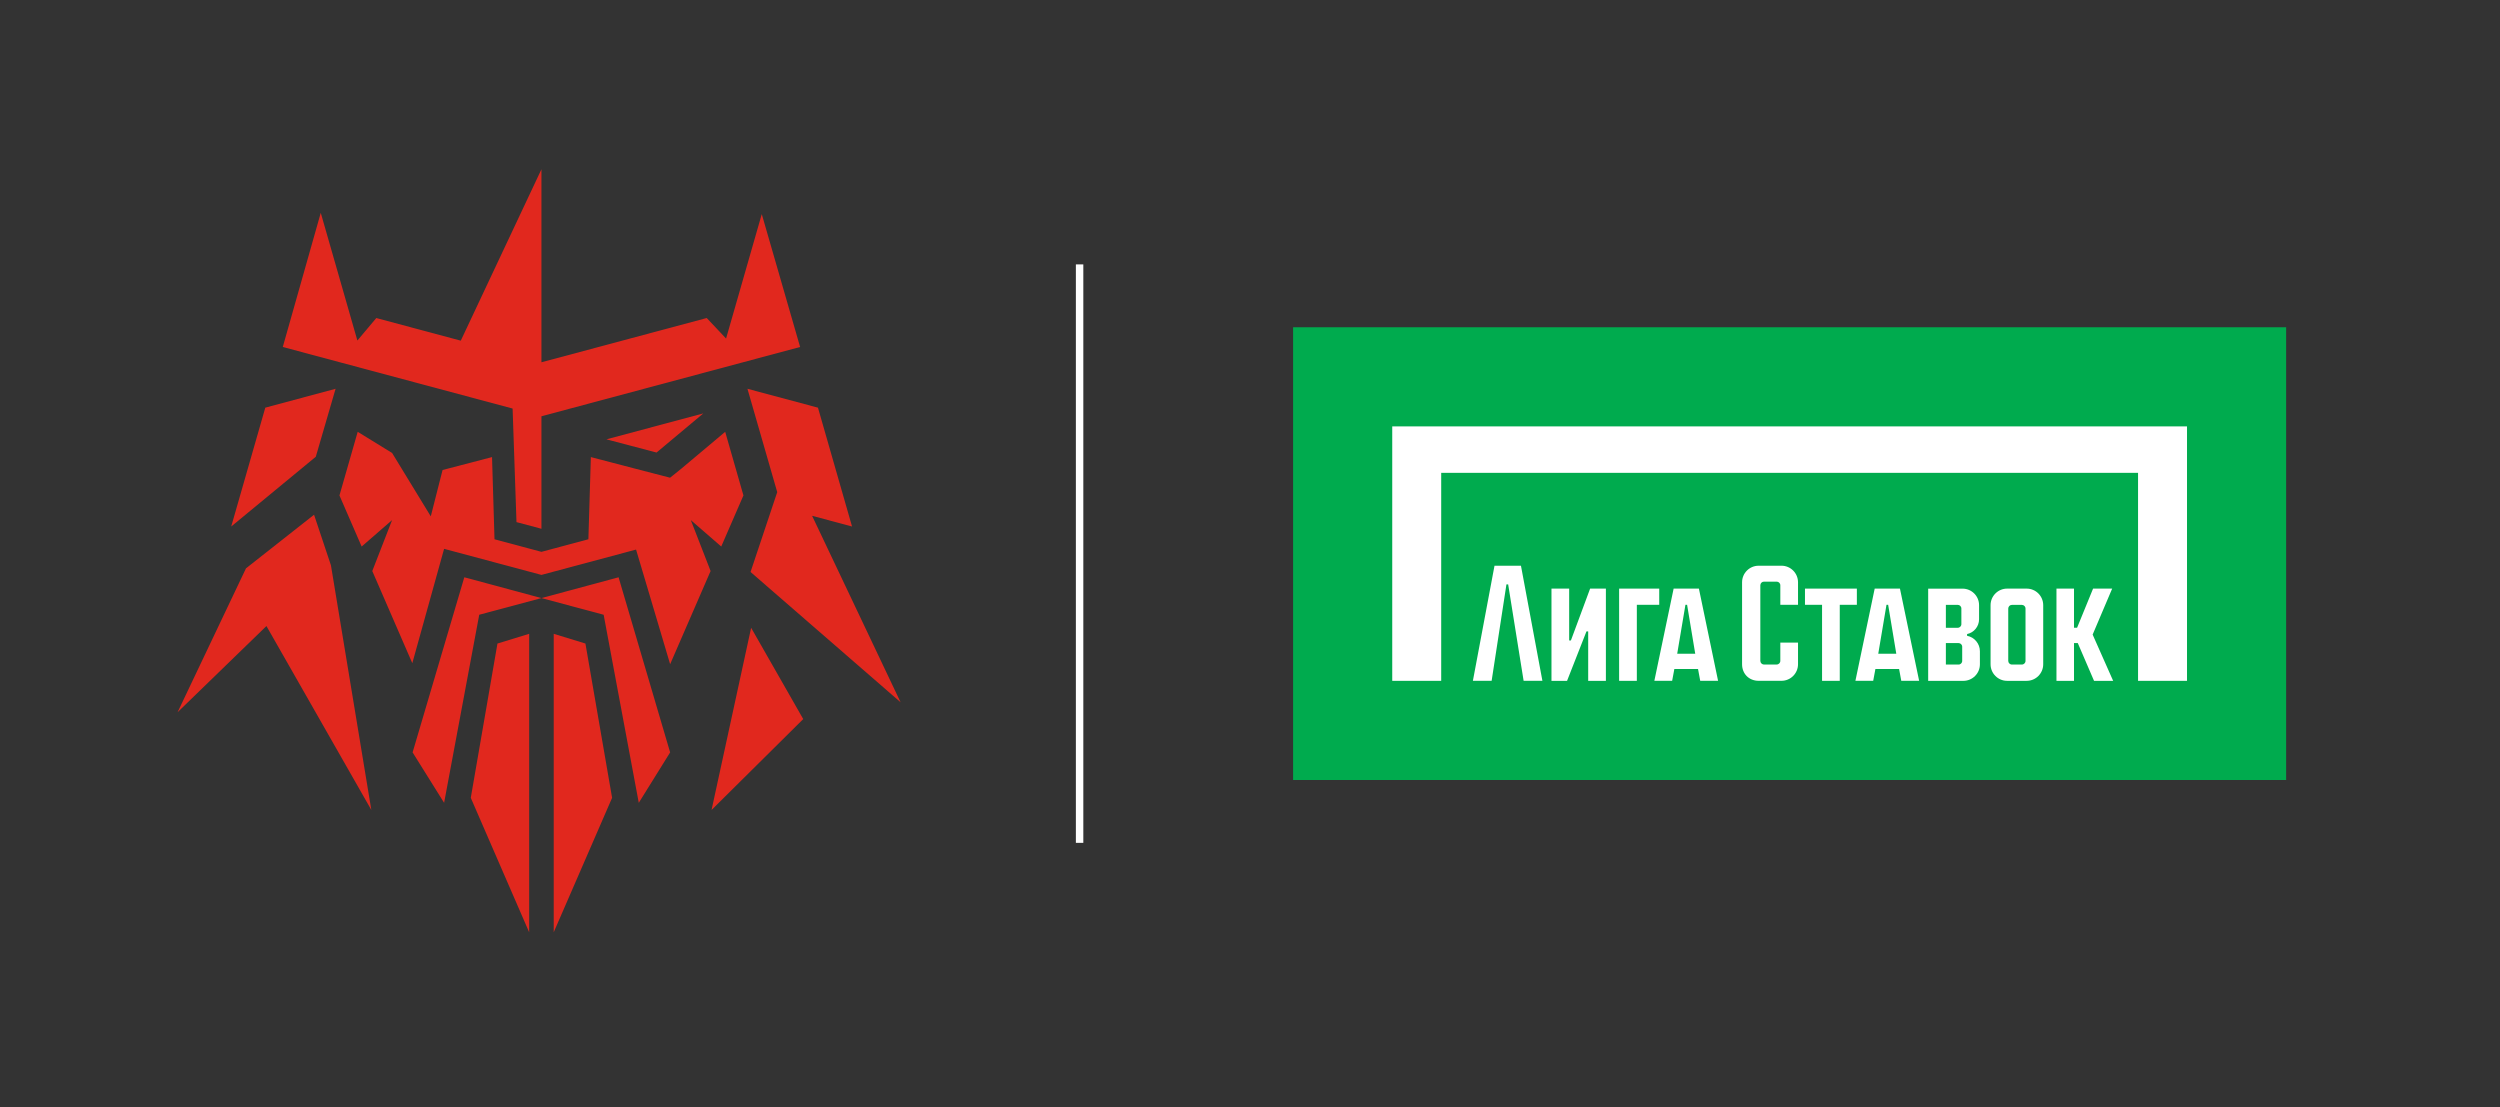 <?xml version="1.0" encoding="UTF-8"?> <svg xmlns="http://www.w3.org/2000/svg" width="1007" height="446" viewBox="0 0 1007 446" fill="none"><rect x="0" y="0" width="1007" height="446" fill="#333333" stroke="none"/> <path fill-rule="evenodd" clip-rule="evenodd" d="M329.476 164.209L343.206 212.078L327.114 207.767L362.759 282.877L302.321 230.395L313.067 198.233L301.071 156.6L329.476 164.209Z" fill="#E1281E"></path> <path fill-rule="evenodd" clip-rule="evenodd" d="M302.554 252.882L323.542 289.641L286.616 326.256L302.554 252.882Z" fill="#E1281E"></path> <path fill-rule="evenodd" clip-rule="evenodd" d="M223.037 375.515V255.302L235.809 259.216L246.554 321.365L223.037 375.515Z" fill="#E1281E"></path> <path fill-rule="evenodd" clip-rule="evenodd" d="M213.148 375.515V255.302L200.376 259.216L189.631 321.365L213.148 375.515Z" fill="#E1281E"></path> <path fill-rule="evenodd" clip-rule="evenodd" d="M99.083 228.929L71.52 286.899L107.319 252.169L149.573 326.256L133.303 227.71L126.499 207.333L99.083 228.929Z" fill="#E1281E"></path> <path fill-rule="evenodd" clip-rule="evenodd" d="M106.862 164.207L93.131 212.078L127.201 183.98L135.175 156.6L106.862 164.207Z" fill="#E1281E"></path> <path fill-rule="evenodd" clip-rule="evenodd" d="M218.094 240.909L218.092 240.908L218.094 240.908L249.162 232.53L269.93 303.066L257.299 323.375L243.149 247.62L218.094 240.909Z" fill="#E1281E"></path> <path fill-rule="evenodd" clip-rule="evenodd" d="M218.091 240.909L218.092 240.908L218.091 240.908L187.023 232.53L166.196 303.066L178.886 323.375L193.036 247.62L218.091 240.909Z" fill="#E1281E"></path> <path fill-rule="evenodd" clip-rule="evenodd" d="M218.094 231.574L178.883 221.071L166.077 267.132L149.956 230.013L157.929 209.5L145.67 220.145L136.731 199.562L144.082 173.936L157.935 182.454L173.517 207.983L178.265 189.316L198.192 184.116L199.187 217.216L218.094 222.281L237.002 217.216L237.996 184.116L257.923 189.316L269.9 192.42L274.349 188.851L292.106 173.936L299.457 199.562L290.515 220.143L278.259 209.5L286.231 230.009L269.931 267.538L256.206 221.365L218.094 231.574Z" fill="#E1281E"></path> <path fill-rule="evenodd" clip-rule="evenodd" d="M218.094 167.674V212.994L208.042 210.311L206.478 164.562L113.903 139.765L129.199 85.731L143.951 137.162L151.572 128.106L185.6 137.221L218.094 68.18V145.926L284.669 128.092L292.461 136.368L306.84 86.24L322.285 139.765L218.094 167.674Z" fill="#E1281E"></path> <path fill-rule="evenodd" clip-rule="evenodd" d="M283.297 166.518L264.454 182.283L244.264 176.962L283.297 166.518Z" fill="#E1281E"></path> <path d="M434.862 106.5V339.5" stroke="white" stroke-width="3"></path> <rect width="400" height="182.363" transform="translate(520.862 131.819)" fill="#00AB4E"></rect> <path d="M717.581 227.875H708.369C704.695 227.875 701.707 230.87 701.707 234.543V267.56C701.707 271.426 704.509 274.228 708.369 274.228H717.581C721.255 274.228 724.243 271.24 724.243 267.56V258.841H717.115V266.202C717.115 267.007 716.456 267.666 715.651 267.666H710.526C709.72 267.666 709.061 267.007 709.061 266.202V235.748C709.061 234.943 709.72 234.284 710.526 234.284H715.651C716.456 234.284 717.115 234.943 717.115 235.748V243.608H724.243V234.537C724.243 230.856 721.255 227.868 717.581 227.868V227.875Z" fill="white"></path> <path d="M747.943 237.092H727.045V243.614H733.927V274.241H741.055V243.614H747.943V237.092Z" fill="white"></path> <path d="M632.762 257.969H632.063V237.099H624.935V274.241H631.211L639.025 254.336H639.724V274.241H646.852V237.099H640.496L632.762 257.969Z" fill="white"></path> <path d="M601.987 227.868L593.281 274.235H600.829L606.792 235.409H607.491L613.714 274.235H621.281L612.642 227.868H601.987Z" fill="white"></path> <path d="M755.125 237.092L747.358 274.235H754.526L755.411 269.483H764.955L765.834 274.235H773.028L765.301 237.092H755.131H755.125ZM756.562 263.32L759.877 243.614H760.549L763.824 263.32H756.569H756.562Z" fill="white"></path> <path d="M674.14 237.092L666.373 274.235H673.541L674.426 269.483H683.97L684.849 274.235H692.043L684.316 237.092H674.146H674.14ZM675.577 263.32L678.892 243.614H679.564L682.839 263.32H675.584H675.577Z" fill="white"></path> <path d="M668.336 237.092H652.183V274.241H659.318V243.614H668.336V237.092Z" fill="white"></path> <path d="M816.343 237.092H808.462C804.789 237.092 801.8 240.087 801.8 243.761V267.573C801.8 271.246 804.789 274.241 808.462 274.241H816.343C820.017 274.241 823.005 271.253 823.005 267.573V243.761C823.005 240.08 820.017 237.092 816.343 237.092ZM815.877 266.215C815.877 267.02 815.218 267.679 814.413 267.679H810.386C809.581 267.679 808.922 267.02 808.922 266.215V245.112C808.922 244.306 809.581 243.648 810.386 243.648H814.413C815.218 243.648 815.877 244.313 815.877 245.138V266.215Z" fill="white"></path> <path d="M850.779 237.099H843.091L836.649 252.858H835.411V237.099H828.343V274.241H835.411V259.028H836.928L843.477 274.241H851.178L842.918 255.614L850.779 237.099Z" fill="white"></path> <path d="M792.343 256.093V255.401H792.336C795.091 254.828 797.168 252.372 797.168 249.438V243.747C797.168 240.087 794.18 237.106 790.506 237.106H776.669V274.248H790.839C794.512 274.248 797.507 271.26 797.507 267.579V262.329C797.507 259.241 795.284 256.665 792.349 256.099L792.343 256.093ZM783.797 243.634H788.576C789.381 243.634 790.04 244.293 790.04 245.098V251.407C790.04 252.213 789.381 252.872 788.576 252.872H783.797V243.634ZM790.373 266.222C790.373 267.027 789.714 267.686 788.908 267.686H783.797V259.034H788.908C789.714 259.034 790.373 259.693 790.373 260.498V266.222Z" fill="white"></path> <path d="M560.795 171.752V274.241H580.516V190.46H861.208V274.241H880.928V171.752H560.795Z" fill="white"></path> </svg> 
